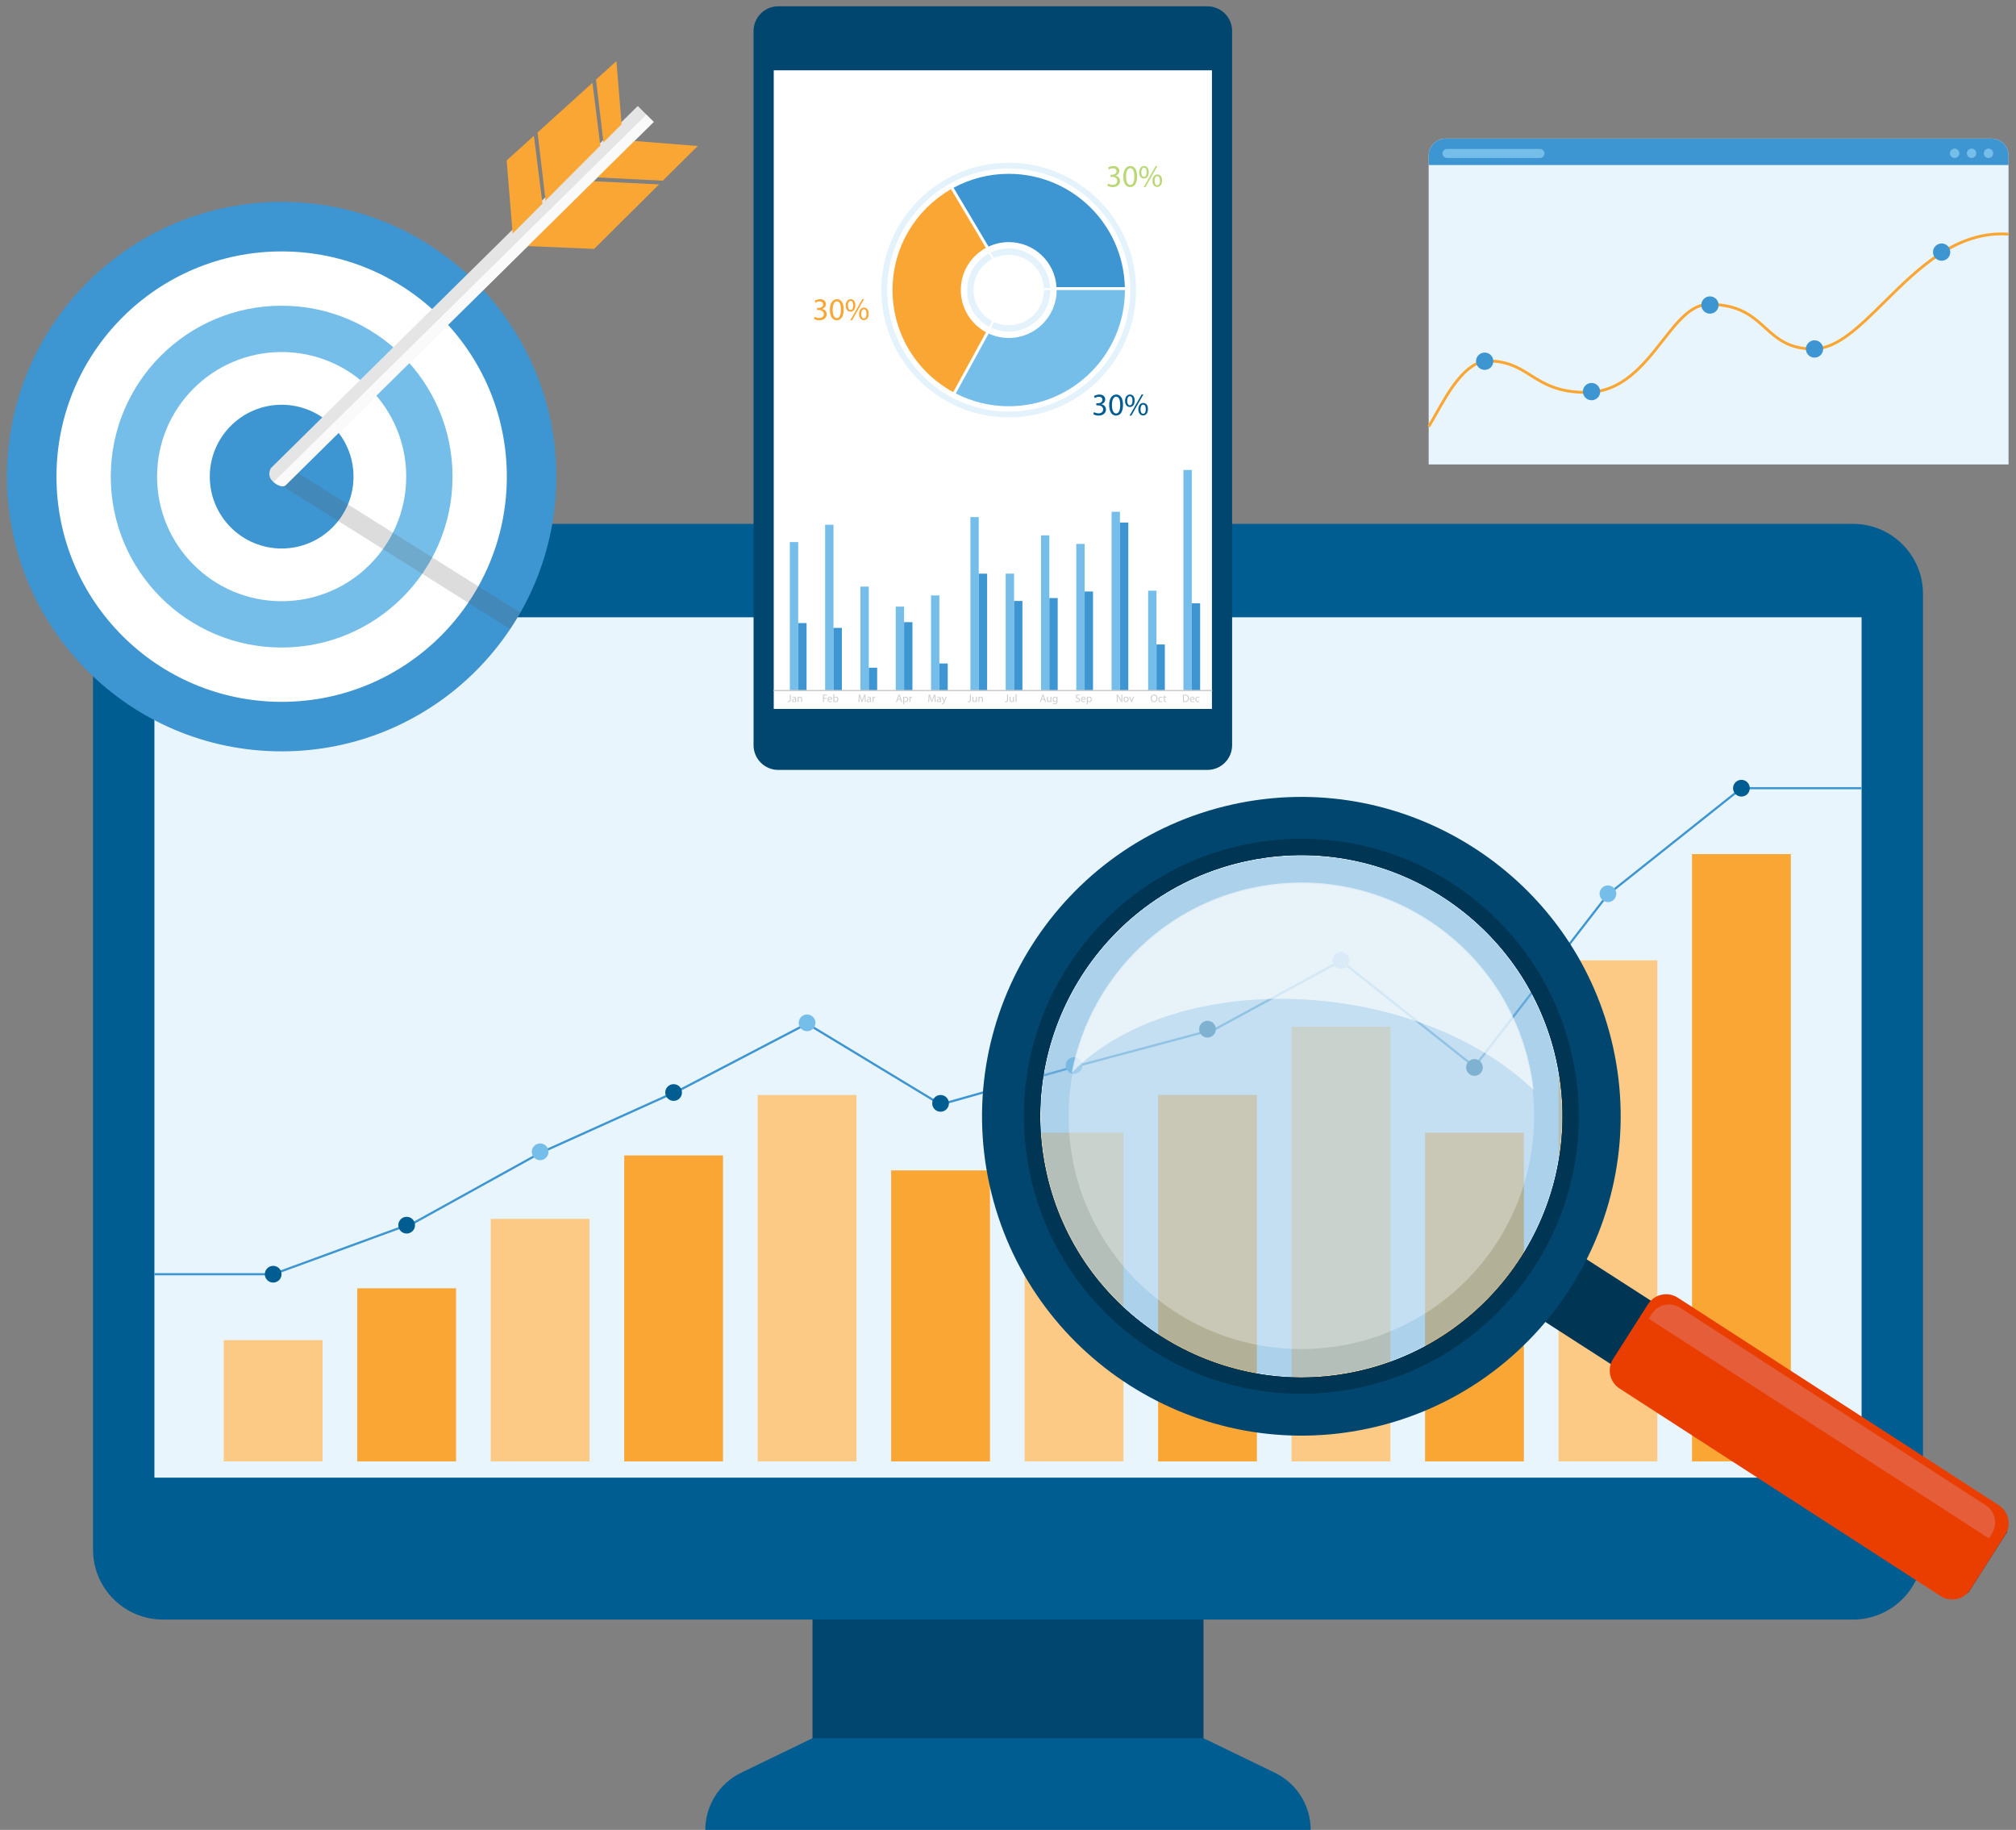 <?xml version="1.0" encoding="utf-8"?>
<!-- Generator: Adobe Illustrator 16.0.0, SVG Export Plug-In . SVG Version: 6.00 Build 0)  -->
<!DOCTYPE svg PUBLIC "-//W3C//DTD SVG 1.1//EN" "http://www.w3.org/Graphics/SVG/1.1/DTD/svg11.dtd">
<svg version="1.1" id="Calque_1" xmlns="http://www.w3.org/2000/svg" xmlns:xlink="http://www.w3.org/1999/xlink" x="0px" y="0px"
	 width="822px" height="746px" viewBox="0 0 822 746" enable-background="new 0 0 822 746" xml:space="preserve">
<rect x="0" y="0" width="822" height="746" fill="#808080" stroke="none"/>
<g>
	<g>
		<path fill="#E9F5FC" d="M818.961,189.345H582.526V63.41c0-3.809,3.086-6.895,6.895-6.895h222.645c3.809,0,6.895,3.086,6.895,6.895
			V189.345z"/>
		<g>
			<path fill="#3D95D1" d="M818.961,67.272H582.526V63.41c0-3.809,3.086-6.895,6.895-6.895h222.645c3.809,0,6.895,3.086,6.895,6.895
				V67.272z"/>
			<g>
				<path fill="#76BEEA" d="M627.917,64.394h-37.937c-1.011,0-1.832-0.821-1.832-1.832l0,0c0-1.014,0.821-1.833,1.832-1.833h37.937
					c1.011,0,1.829,0.818,1.829,1.833l0,0C629.747,63.572,628.928,64.394,627.917,64.394z"/>
				<g>
					<path fill="#76BEEA" d="M796.973,64.415L796.973,64.415c-1.056,0-1.914-0.857-1.914-1.917l0,0c0-1.059,0.857-1.913,1.914-1.913
						l0,0c1.059,0,1.917,0.854,1.917,1.913l0,0C798.889,63.557,798.032,64.415,796.973,64.415z"/>
					<path fill="#76BEEA" d="M803.883,64.415L803.883,64.415c-1.059,0-1.917-0.857-1.917-1.917l0,0c0-1.059,0.857-1.913,1.917-1.913
						l0,0c1.059,0,1.917,0.854,1.917,1.913l0,0C805.799,63.557,804.942,64.415,803.883,64.415z"/>
					<path fill="#76BEEA" d="M810.793,64.415L810.793,64.415c-1.059,0-1.917-0.857-1.917-1.917l0,0c0-1.059,0.857-1.913,1.917-1.913
						l0,0c1.056,0,1.913,0.854,1.913,1.913l0,0C812.707,63.557,811.849,64.415,810.793,64.415z"/>
				</g>
			</g>
		</g>
	</g>
	<g>
		<g>
			<g>
				<path fill="#FAA634" d="M583.008,174.201l-0.963-0.628c0.906-1.393,1.935-3.222,3.12-5.34
					c4.835-8.622,12.145-21.648,21.58-21.648c8.24,0,12.81,2.87,17.647,5.912c5.391,3.391,10.962,6.892,22.395,6.892
					c14.326,0,23.005-11.065,30.665-20.836c6.333-8.068,11.799-15.042,19.329-15.042c12.65,0,18.102,4.934,23.373,9.708
					c4.807,4.354,9.347,8.463,19.211,8.463c9.407,0,18.36-8.863,28.73-19.13c13.824-13.686,29.531-29.194,50.906-27.663
					l-0.082,1.144c-20.909-1.468-36.369,13.82-50.015,27.334c-10.55,10.445-19.66,19.465-29.54,19.465
					c-10.307,0-15.226-4.453-19.982-8.761c-5.111-4.627-10.397-9.413-22.602-9.413c-6.974,0-12.281,6.769-18.427,14.605
					c-7.819,9.97-16.682,21.276-31.567,21.276c-11.763,0-17.479-3.595-23.005-7.07c-4.693-2.948-9.125-5.734-17.037-5.734
					c-8.767,0-15.875,12.675-20.578,21.065C584.969,170.928,583.934,172.771,583.008,174.201z"/>
			</g>
			<circle fill="#3D95D1" cx="605.363" cy="147.267" r="3.529"/>
			<circle fill="#3D95D1" cx="648.933" cy="159.646" r="3.527"/>
			<circle fill="#3D95D1" cx="697.215" cy="124.351" r="3.527"/>
			<path fill="#3D95D1" d="M743.38,142.257c0,1.95-1.579,3.532-3.529,3.532c-1.946,0-3.526-1.582-3.526-3.532
				c0-1.946,1.58-3.526,3.526-3.526C741.801,138.731,743.38,140.311,743.38,142.257z"/>
			<path fill="#3D95D1" d="M795.204,102.775c0,1.95-1.58,3.532-3.526,3.532c-1.95,0-3.529-1.582-3.529-3.532
				c0-1.947,1.579-3.526,3.529-3.526C793.624,99.249,795.204,100.828,795.204,102.775z"/>
		</g>
	</g>
</g>
<g>
	<g>
		<g>
			<rect x="331.284" y="622.725" fill="#00466E" width="159.432" height="107.046"/>
			<path fill="#005D92" d="M534.416,746H287.584l0,0c0-9.926,5.675-18.976,14.608-23.294l29.092-14.074h159.432l29.092,14.074
				C528.741,727.024,534.416,736.074,534.416,746L534.416,746z"/>
		</g>
		<g>
			<path fill="#005D92" d="M755.542,660.261H66.461c-15.76,0-28.536-12.775-28.536-28.536v-389.62
				c0-15.76,12.776-28.536,28.536-28.536h689.082c15.757,0,28.532,12.775,28.532,28.536v389.62
				C784.075,647.485,771.299,660.261,755.542,660.261z"/>
			<rect x="62.958" y="251.656" fill="#E9F5FC" width="696.084" height="350.744"/>
		</g>
	</g>
	<g>
		<g>
			<rect x="91.241" y="546.339" fill="#FCCA85" width="40.288" height="49.431"/>
			<rect x="145.667" y="525.214" fill="#FAA634" width="40.285" height="70.556"/>
			<rect x="200.09" y="496.911" fill="#FCCA85" width="40.285" height="98.858"/>
			<rect x="254.513" y="471.047" fill="#FAA634" width="40.288" height="124.723"/>
			<rect x="363.362" y="477.146" fill="#FAA634" width="40.284" height="118.623"/>
			<rect x="417.784" y="461.774" fill="#FCCA85" width="40.285" height="133.995"/>
			<rect x="472.207" y="446.402" fill="#FAA634" width="40.285" height="149.367"/>
			<rect x="526.63" y="418.586" fill="#FCCA85" width="40.288" height="177.184"/>
			<rect x="581.053" y="461.774" fill="#FAA634" width="40.288" height="133.995"/>
			<rect x="635.476" y="391.504" fill="#FCCA85" width="40.288" height="204.266"/>
			<rect x="689.898" y="348.199" fill="#FAA634" width="40.288" height="247.57"/>
			<rect x="308.936" y="446.402" fill="#FCCA85" width="40.288" height="149.367"/>
		</g>
		<g>
			<polygon fill="#3D95D1" points="111.466,519.914 62.958,519.914 62.958,519.02 111.307,519.02 168.916,497.921 220.017,469.645 
				277.386,443.767 329.096,416.799 329.31,416.931 383.57,449.788 437.802,434.473 495.368,419.097 546.819,391.18 
				547.052,391.365 601.119,434.269 655.267,364.354 709.887,320.881 759.042,320.881 759.042,321.774 710.198,321.774 
				655.897,364.982 601.274,435.538 600.918,435.252 546.729,392.249 495.698,419.926 438.042,435.337 383.438,450.761 
				383.272,450.656 329.063,417.828 277.777,444.574 220.418,470.444 169.285,498.733 			"/>
			<g>
				<circle fill="#005D92" cx="111.388" cy="519.468" r="3.409"/>
				<circle fill="#005D92" cx="165.811" cy="499.476" r="3.409"/>
				<path fill="#76BEEA" d="M223.643,469.563c0,1.885-1.528,3.413-3.409,3.413c-1.884,0-3.409-1.528-3.409-3.413
					c0-1.881,1.525-3.409,3.409-3.409C222.115,466.154,223.643,467.683,223.643,469.563z"/>
				<circle fill="#005D92" cx="274.656" cy="445.393" r="3.409"/>
				<circle fill="#76BEEA" cx="329.079" cy="416.986" r="3.409"/>
				<path fill="#005D92" d="M386.911,449.812c0,1.885-1.525,3.412-3.406,3.412c-1.884,0-3.412-1.527-3.412-3.412
					c0-1.881,1.528-3.409,3.412-3.409C385.386,446.402,386.911,447.931,386.911,449.812z"/>
				<path fill="#76BEEA" d="M441.337,434.382c0,1.881-1.528,3.409-3.413,3.409c-1.881,0-3.409-1.528-3.409-3.409
					c0-1.885,1.528-3.409,3.409-3.409C439.809,430.973,441.337,432.497,441.337,434.382z"/>
				<circle fill="#005D92" cx="492.35" cy="419.579" r="3.411"/>
				<circle fill="#76BEEA" cx="546.773" cy="391.504" r="3.409"/>
				<circle fill="#005D92" cx="601.197" cy="435.175" r="3.409"/>
				<circle fill="#76BEEA" cx="655.619" cy="364.367" r="3.409"/>
				<circle fill="#005D92" cx="710.042" cy="321.327" r="3.409"/>
			</g>
		</g>
	</g>
</g>
<g>
	<g>
		<g>
			<g>
				<path fill="#003553" d="M801.506,649.257L612.121,527.362l16.444-25.786l189.392,121.898c0.427,0.277,0.554,0.849,0.28,1.279
					l-15.448,24.224C802.511,649.407,801.937,649.534,801.506,649.257z"/>
				<g>
					<path fill="#EA3E01" d="M791.305,650.707l-130.903-84.615c-4.076-2.599-5.273-8.008-2.674-12.084l14.236-22.329
						c2.599-4.076,8.008-5.273,12.085-2.674l130.902,84.611c4.076,2.6,5.274,8.012,2.677,12.088l-14.236,22.329
						C800.793,652.105,795.381,653.307,791.305,650.707z"/>
					<g>
						<g>
							<g>
								<path fill="#E55D39" d="M812.189,625.169c2.476-3.881,1.335-9.034-2.545-11.508L685,533.093
									c-3.881-2.476-9.034-1.333-11.507,2.545l-1.246,1.956l138.691,89.542L812.189,625.169z"/>
							</g>
						</g>
					</g>
				</g>
			</g>
			<g>
				<g>
					<path fill="none" d="M516.257,349.594c-2.882,0.392-5.765,0.906-8.646,1.547c-57.316,12.684-93.628,69.633-80.941,126.946
						c12.687,57.319,69.663,93.604,126.949,80.938c57.313-12.687,93.625-69.633,80.938-126.946
						C622.511,377.65,570.541,342.164,516.257,349.594z"/>
					<path fill="#00466E" d="M513.056,326.08c-3.523,0.482-7.049,1.113-10.575,1.893c-70.09,15.515-114.495,85.156-98.98,155.244
						c15.515,70.093,85.189,114.464,155.247,98.977c70.084-15.515,114.488-85.153,98.977-155.24
						C642.996,360.392,579.44,316.995,513.056,326.08z M553.619,559.025c-57.286,12.666-114.263-23.619-126.949-80.938
						c-12.687-57.313,23.625-114.263,80.941-126.946c2.882-0.641,5.764-1.155,8.646-1.547c54.284-7.43,106.254,28.057,118.3,82.485
						C647.244,489.393,610.932,546.339,553.619,559.025z"/>
				</g>
				<path opacity="0.3" fill="#FFFFFF" d="M516.257,349.592c-2.882,0.394-5.765,0.908-8.646,1.549
					c-57.316,12.684-93.628,69.633-80.941,126.946c12.687,57.319,69.663,93.604,126.949,80.938
					c57.313-12.684,93.625-69.63,80.938-126.946C622.511,377.65,570.541,342.164,516.257,349.592z"/>
				<path fill="#00466E" d="M515.273,343.012c-61.892,8.469-105.205,65.512-96.733,127.406
					c8.472,61.896,65.515,105.205,127.41,96.733c61.895-8.469,105.205-65.512,96.733-127.407
					C634.214,377.85,577.168,334.54,515.273,343.012z M553.619,559.025c-57.286,12.666-114.263-23.619-126.949-80.938
					c-12.687-57.313,23.625-114.263,80.941-126.946c2.882-0.641,5.764-1.155,8.646-1.549c54.284-7.428,106.254,28.059,118.3,82.487
					C647.244,489.396,610.932,546.342,553.619,559.025z"/>
				<path fill="#003553" d="M515.273,343.012c-61.892,8.469-105.205,65.512-96.733,127.406
					c8.472,61.896,65.515,105.205,127.41,96.733c61.895-8.469,105.205-65.512,96.733-127.407
					C634.214,377.85,577.168,334.54,515.273,343.012z M553.619,559.025c-57.286,12.666-114.263-23.619-126.949-80.938
					c-12.687-57.313,23.625-114.263,80.941-126.946c2.882-0.641,5.764-1.155,8.646-1.549c54.284-7.428,106.254,28.059,118.3,82.487
					C647.244,489.396,610.932,546.342,553.619,559.025z"/>
				<path opacity="0.4" fill="#4596D1" d="M635.818,440.684c7.951,58.104-32.705,111.651-90.806,119.603
					c-58.105,7.951-111.652-32.704-119.603-90.806c-7.951-58.105,32.702-111.652,90.806-119.604
					C574.316,341.926,627.867,382.582,635.818,440.684z"/>
				<circle opacity="0.3" fill="#FFFFFF" cx="530.613" cy="455.08" r="94.892"/>
				<path opacity="0.6" fill="#FFFFFF" d="M543.64,408.547c33.806,4.236,62.897,17.786,81.652,35.813
					c-0.084-0.734-0.145-1.468-0.247-2.202c-7.136-52.153-55.201-88.646-107.355-81.51c-41.679,5.704-73.33,37.557-80.731,76.732
					C458.378,415.076,499.046,402.957,543.64,408.547z"/>
			</g>
		</g>
	</g>
</g>
<g>
	<circle fill="#3D95D1" cx="114.839" cy="194.308" r="112.001"/>
	<path fill="#FFFFFF" d="M206.653,194.308c0,50.71-41.107,91.817-91.814,91.817s-91.814-41.107-91.814-91.817
		c0-50.707,41.107-91.813,91.814-91.813S206.653,143.601,206.653,194.308z"/>
	<path fill="#76BEEA" d="M184.514,194.308c0,38.484-31.194,69.675-69.675,69.675c-38.481,0-69.678-31.191-69.678-69.675
		c0-38.478,31.197-69.675,69.678-69.675C153.32,124.633,184.514,155.83,184.514,194.308z"/>
	<circle fill="#FFFFFF" cx="114.839" cy="194.308" r="50.791"/>
	<path fill="#3D95D1" d="M144.141,194.308c0,16.186-13.12,29.302-29.302,29.302c-16.183,0-29.302-13.117-29.302-29.302
		c0-16.179,13.12-29.302,29.302-29.302C131.021,165.006,144.141,178.128,144.141,194.308z"/>
	<path opacity="0.21" fill="#5A5A5A" d="M117.327,190.21c0,0-3.102-1.05-4.546,2.106c0,0-1.51,2.876-0.183,4.169l95.415,59.973
		c1.45-2.169,2.807-4.398,4.104-6.67L117.327,190.21z"/>
	<path fill="#E4E5E4" d="M111.629,196.591c0,0,2.87,2.494,4.705,1.327L266.536,49.699l-6.486-6.486L110.444,190.845
		C110.444,190.845,108.417,194.097,111.629,196.591z"/>
	<g>
		<polygon fill="#FAA634" points="219.174,54.019 222.408,81.324 222.162,82.034 244.782,59.344 241.563,33.761 		"/>
		<polygon fill="#FAA634" points="253.446,50.656 251.334,24.922 243.019,32.443 246.058,58.063 		"/>
		<polygon fill="#FAA634" points="206.587,65.409 209.03,95.205 221.184,83.014 217.7,55.352 		"/>
		<polygon fill="#FAA634" points="213.482,100.252 242.249,101.477 268.741,75.168 240.57,73.824 		"/>
		<polygon fill="#FAA634" points="284.496,59.519 257.435,57.371 242.17,72.262 270.254,73.664 		"/>
	</g>
	<path fill="#FAFAFA" d="M116.334,197.918L266.536,49.699l-2.981-2.979L111.551,196.516c0.03,0.024,0.042,0.048,0.078,0.075
		C111.629,196.591,114.5,199.085,116.334,197.918z"/>
</g>
<g>
	<g>
		<g>
			<path fill="#00466E" d="M492.308,313.877H317.326c-5.56,0-10.069-4.51-10.069-10.069V12.638c0-5.56,4.51-10.066,10.069-10.066
				h174.982c5.563,0,10.069,4.507,10.069,10.066v291.17C502.377,309.368,497.871,313.877,492.308,313.877z"/>
			<rect x="315.482" y="28.665" fill="#FFFFFF" width="178.673" height="260.348"/>
		</g>
	</g>
	<g>
		<g>
			<g>
				<path fill="#3D95D1" d="M411.297,98.7c10.391,0,18.869,8.123,19.482,18.357h27.861c-0.628-25.613-21.573-46.191-47.343-46.191
					c-8.141,0-15.794,2.055-22.491,5.671l14.26,23.999C405.566,99.371,408.355,98.7,411.297,98.7z"/>
				<path fill="#FAA634" d="M391.758,118.246c0-7.428,4.136-13.887,10.237-17.193l-14.218-23.929
					c-14.254,8.168-23.856,23.514-23.856,41.122c0,17.964,10,33.589,24.741,41.622l13.381-24.41
					C395.918,132.157,391.758,125.692,391.758,118.246z"/>
				<path fill="#76BEEA" d="M411.297,137.783c-2.93,0-5.692-0.659-8.183-1.812l-13.402,24.438
					c6.477,3.321,13.806,5.208,21.585,5.208c26.161,0,47.376-21.213,47.376-47.371H430.84
					C430.84,129.034,422.088,137.783,411.297,137.783z"/>
			</g>
			<g>
				<path fill="#E4F2FB" d="M411.297,103.877c7.641,0,13.863,5.969,14.32,13.496h2.611c-0.457-8.971-7.855-16.107-16.931-16.107
					c-2.654,0-5.15,0.626-7.389,1.709l1.335,2.25C407.085,104.371,409.134,103.877,411.297,103.877z"/>
				<path fill="#E4F2FB" d="M396.932,118.246c0-5.463,3.042-10.208,7.53-12.642l-1.335-2.244c-5.25,2.892-8.809,8.472-8.809,14.886
					c0,6.456,3.61,12.07,8.923,14.94l1.257-2.29C399.995,128.471,396.932,123.715,396.932,118.246z"/>
				<path fill="#E4F2FB" d="M428.271,118.246h-2.611c0,7.931-6.429,14.356-14.362,14.356c-2.154,0-4.185-0.481-6.017-1.33
					l-1.254,2.293c2.205,1.044,4.666,1.651,7.271,1.651C420.678,135.216,428.271,127.617,428.271,118.246z"/>
			</g>
			<path fill="#E4F2FB" d="M411.297,170.156c-28.628,0-51.914-23.291-51.914-51.91c0-28.628,23.285-51.919,51.914-51.919
				c28.622,0,51.913,23.291,51.913,51.919C463.21,146.865,439.919,170.156,411.297,170.156L411.297,170.156z M411.297,68.697
				c-27.32,0-49.549,22.227-49.549,49.549c0,27.316,22.229,49.543,49.549,49.543c27.316,0,49.545-22.227,49.545-49.543
				C460.843,90.923,438.614,68.697,411.297,68.697L411.297,68.697z"/>
		</g>
		<g>
			<path fill="#BAD875" d="M451.827,74.852c0.316,0.193,1.047,0.512,1.835,0.512c1.432,0,1.889-0.905,1.88-1.609
				c-0.012-1.161-1.062-1.661-2.145-1.661h-0.625v-0.842h0.625c0.818,0,1.853-0.421,1.853-1.405c0-0.665-0.424-1.251-1.459-1.251
				c-0.665,0-1.299,0.291-1.657,0.55l-0.307-0.818c0.442-0.321,1.288-0.641,2.181-0.641c1.634,0,2.377,0.972,2.377,1.979
				c0,0.873-0.521,1.601-1.532,1.971v0.027c1.023,0.189,1.841,0.956,1.85,2.118c0,1.329-1.047,2.49-3.026,2.49
				c-0.93,0-1.748-0.295-2.157-0.563L451.827,74.852z"/>
			<path fill="#BAD875" d="M463.644,71.889c0,2.825-1.059,4.383-2.888,4.383c-1.619,0-2.732-1.519-2.756-4.266
				c0-2.798,1.209-4.32,2.9-4.32C462.639,67.686,463.644,69.248,463.644,71.889z M459.137,72.018c0,2.16,0.662,3.385,1.685,3.385
				c1.137,0,1.685-1.339,1.685-3.46c0-2.046-0.512-3.388-1.685-3.388C459.853,68.555,459.137,69.756,459.137,72.018z"/>
			<path fill="#BAD875" d="M468.403,70.156c0,1.748-0.912,2.618-1.983,2.618c-1.05,0-1.928-0.831-1.94-2.494
				c0-1.661,0.891-2.594,2.016-2.594C467.648,67.686,468.403,68.583,468.403,70.156z M465.361,70.228
				c-0.027,1.063,0.382,1.865,1.086,1.865c0.74,0,1.071-0.791,1.071-1.877c0-1.02-0.295-1.851-1.089-1.851
				C465.744,68.366,465.361,69.197,465.361,70.228z M466.327,76.288l4.898-8.613h0.713l-4.889,8.613H466.327z M473.818,73.604
				c0,1.748-0.909,2.617-1.985,2.617c-1.044,0-1.926-0.83-1.938-2.503c0-1.661,0.894-2.594,2.019-2.594
				C473.06,71.125,473.818,72.018,473.818,73.604z M470.774,73.679c-0.021,1.059,0.388,1.865,1.089,1.865
				c0.74,0,1.071-0.791,1.071-1.893c0-1.008-0.289-1.851-1.083-1.851C471.162,71.801,470.774,72.629,470.774,73.679z"/>
		</g>
		<g>
			<path fill="#005D92" d="M446.075,168.005c0.319,0.192,1.047,0.511,1.835,0.511c1.432,0,1.896-0.908,1.883-1.609
				c-0.018-1.161-1.062-1.66-2.148-1.66h-0.629v-0.843h0.629c0.818,0,1.853-0.421,1.853-1.405c0-0.664-0.421-1.254-1.456-1.254
				c-0.668,0-1.306,0.295-1.661,0.551l-0.307-0.818c0.445-0.319,1.288-0.639,2.181-0.639c1.64,0,2.379,0.973,2.379,1.98
				c0,0.869-0.523,1.598-1.534,1.967v0.027c1.023,0.189,1.841,0.957,1.853,2.118c0,1.333-1.05,2.494-3.029,2.494
				c-0.933,0-1.748-0.295-2.157-0.565L446.075,168.005z"/>
			<path fill="#005D92" d="M457.892,165.042c0,2.825-1.059,4.384-2.882,4.384c-1.625,0-2.738-1.52-2.762-4.27
				c0-2.798,1.212-4.317,2.897-4.317C456.884,160.838,457.892,162.401,457.892,165.042z M453.385,165.168
				c0,2.162,0.662,3.387,1.685,3.387c1.137,0,1.688-1.342,1.688-3.463c0-2.042-0.515-3.384-1.688-3.384
				C454.098,161.708,453.385,162.909,453.385,165.168z"/>
			<path fill="#005D92" d="M462.645,163.303c0,1.754-0.903,2.62-1.979,2.62c-1.047,0-1.925-0.831-1.938-2.491
				c0-1.66,0.891-2.594,2.016-2.594C461.893,160.838,462.645,161.733,462.645,163.303z M459.606,163.381
				c-0.024,1.062,0.382,1.865,1.086,1.865c0.743,0,1.074-0.791,1.074-1.877c0-1.023-0.295-1.854-1.089-1.854
				C459.988,161.516,459.606,162.346,459.606,163.381z M460.578,169.437l4.892-8.61h0.719l-4.892,8.61H460.578z M468.063,166.756
				c0,1.748-0.905,2.617-1.976,2.617c-1.05,0-1.929-0.833-1.944-2.503c0-1.663,0.894-2.593,2.019-2.593
				C467.308,164.278,468.063,165.168,468.063,166.756z M465.028,166.832c-0.024,1.06,0.382,1.862,1.083,1.862
				c0.74,0,1.074-0.788,1.074-1.889c0-1.008-0.292-1.854-1.086-1.854C465.41,164.952,465.028,165.785,465.028,166.832z"/>
		</g>
		<g>
			<path fill="#FAA634" d="M332.197,129.142c0.322,0.192,1.05,0.509,1.844,0.509c1.426,0,1.886-0.906,1.874-1.609
				c-0.015-1.162-1.062-1.658-2.145-1.658h-0.629v-0.846h0.629c0.812,0,1.85-0.418,1.85-1.404c0-0.662-0.424-1.252-1.459-1.252
				c-0.662,0-1.299,0.295-1.657,0.551l-0.307-0.818c0.448-0.318,1.291-0.638,2.181-0.638c1.637,0,2.377,0.972,2.377,1.979
				c0,0.869-0.518,1.598-1.528,1.965v0.027c1.022,0.192,1.835,0.959,1.853,2.121c0,1.329-1.053,2.49-3.03,2.49
				c-0.933,0-1.754-0.295-2.16-0.563L332.197,129.142z"/>
			<path fill="#FAA634" d="M344.017,126.179c0,2.821-1.059,4.38-2.888,4.38c-1.619,0-2.731-1.52-2.759-4.266
				c0-2.798,1.215-4.317,2.903-4.317C343.006,121.976,344.017,123.535,344.017,126.179z M339.51,126.305
				c0,2.16,0.662,3.385,1.685,3.385c1.137,0,1.685-1.339,1.685-3.46c0-2.042-0.512-3.388-1.685-3.388
				C340.224,122.842,339.51,124.045,339.51,126.305z"/>
			<path fill="#FAA634" d="M348.771,124.44c0,1.751-0.906,2.621-1.979,2.621c-1.047,0-1.926-0.831-1.94-2.491
				c0-1.661,0.893-2.594,2.019-2.594C348.018,121.976,348.771,122.87,348.771,124.44z M345.732,124.515
				c-0.024,1.063,0.385,1.868,1.083,1.868c0.743,0,1.074-0.794,1.074-1.88c0-1.021-0.289-1.851-1.086-1.851
				C346.117,122.653,345.732,123.483,345.732,124.515z M346.7,130.575l4.895-8.613h0.713l-4.892,8.613H346.7z M354.188,127.891
				c0,1.748-0.905,2.617-1.977,2.617c-1.053,0-1.928-0.828-1.943-2.503c0-1.661,0.891-2.594,2.016-2.594
				C353.437,125.412,354.188,126.305,354.188,127.891z M351.147,127.966c-0.024,1.062,0.385,1.865,1.086,1.865
				c0.743,0,1.077-0.792,1.077-1.89c0-1.011-0.298-1.854-1.086-1.854C351.532,126.088,351.147,126.918,351.147,127.966z"/>
		</g>
	</g>
	<g>
		<rect x="322.049" y="220.993" fill="#76BEEA" width="3.406" height="60.532"/>
		<rect x="336.438" y="213.922" fill="#76BEEA" width="3.409" height="67.603"/>
		<rect x="468.139" y="240.818" fill="#76BEEA" width="3.405" height="40.707"/>
		<rect x="482.531" y="191.588" fill="#76BEEA" width="3.405" height="89.937"/>
		<rect x="350.828" y="239.136" fill="#76BEEA" width="3.408" height="42.389"/>
		<rect x="365.22" y="247.301" fill="#76BEEA" width="3.406" height="34.224"/>
		<rect x="379.612" y="242.741" fill="#76BEEA" width="3.409" height="38.784"/>
		<rect x="395.671" y="210.799" fill="#76BEEA" width="3.406" height="70.726"/>
		<rect x="410.058" y="233.853" fill="#76BEEA" width="3.412" height="47.672"/>
		<rect x="424.45" y="218.246" fill="#76BEEA" width="3.405" height="63.279"/>
		<rect x="438.842" y="221.745" fill="#76BEEA" width="3.412" height="59.78"/>
		<rect x="453.234" y="208.64" fill="#76BEEA" width="3.406" height="72.885"/>
	</g>
	<g>
		<rect x="325.455" y="254.016" fill="#3D95D1" width="3.412" height="27.509"/>
		<rect x="339.847" y="255.977" fill="#3D95D1" width="3.412" height="25.548"/>
		<rect x="471.544" y="262.737" fill="#3D95D1" width="3.408" height="18.788"/>
		<rect x="485.936" y="245.962" fill="#3D95D1" width="3.406" height="35.563"/>
		<rect x="354.236" y="272.208" fill="#3D95D1" width="3.415" height="9.317"/>
		<rect x="368.626" y="253.639" fill="#3D95D1" width="3.411" height="27.886"/>
		<rect x="383.021" y="270.49" fill="#3D95D1" width="3.409" height="11.035"/>
		<rect x="399.077" y="233.869" fill="#3D95D1" width="3.412" height="47.656"/>
		<rect x="413.469" y="245.002" fill="#3D95D1" width="3.409" height="36.522"/>
		<rect x="442.254" y="241.137" fill="#3D95D1" width="3.405" height="40.388"/>
		<rect x="427.855" y="243.814" fill="#3D95D1" width="3.409" height="37.711"/>
		<rect x="456.64" y="213.032" fill="#3D95D1" width="3.409" height="68.493"/>
	</g>
	<g>
		<rect x="315.383" y="281.263" fill="#CCCCCC" width="178.905" height="0.526"/>
		<g>
			<path fill="#CCCCCC" d="M322.08,283.207h0.391v2.004c0,0.794-0.391,1.038-0.909,1.038c-0.144,0-0.316-0.027-0.409-0.066
				l0.054-0.313c0.078,0.03,0.199,0.055,0.328,0.055c0.346,0,0.544-0.157,0.544-0.743V283.207"/>
			<path fill="#CCCCCC" d="M324.24,285.108c-0.43-0.012-0.912,0.061-0.912,0.484c0,0.256,0.168,0.373,0.364,0.373
				c0.282,0,0.463-0.178,0.529-0.367c0.012-0.042,0.018-0.084,0.018-0.117V285.108z M324.619,285.682
				c0,0.193,0.006,0.373,0.03,0.523h-0.352l-0.03-0.273h-0.015c-0.121,0.175-0.355,0.316-0.662,0.316
				c-0.433,0-0.65-0.301-0.65-0.614c0-0.518,0.458-0.8,1.288-0.8v-0.043c0-0.177-0.048-0.502-0.487-0.496
				c-0.205,0-0.412,0.058-0.565,0.162l-0.087-0.262c0.171-0.113,0.439-0.186,0.713-0.186c0.653,0,0.818,0.447,0.818,0.869V285.682"
				/>
			<path fill="#CCCCCC" d="M325.25,284.632c0-0.226-0.009-0.399-0.018-0.577h0.343l0.024,0.352h0.012
				c0.103-0.198,0.355-0.396,0.707-0.396c0.304,0,0.761,0.177,0.761,0.911v1.284h-0.391v-1.245c0-0.346-0.129-0.638-0.5-0.638
				c-0.252,0-0.451,0.189-0.523,0.403c-0.015,0.051-0.027,0.114-0.027,0.187v1.293h-0.388V284.632"/>
			<polyline fill="#CCCCCC" points="335.554,283.207 337.167,283.207 337.167,283.528 335.942,283.528 335.942,284.527 
				337.073,284.527 337.073,284.846 335.942,284.846 335.942,286.206 335.554,286.206 335.554,283.207 			"/>
			<path fill="#CCCCCC" d="M338.938,284.918c0.003-0.244-0.105-0.632-0.544-0.632c-0.4,0-0.569,0.36-0.599,0.632H338.938z
				 M337.79,285.198c0.009,0.529,0.346,0.75,0.734,0.75c0.286,0,0.46-0.049,0.596-0.111l0.075,0.279
				c-0.135,0.063-0.382,0.133-0.716,0.133c-0.665,0-1.062-0.443-1.062-1.084c0-0.652,0.382-1.154,1.008-1.154
				c0.707,0,0.887,0.613,0.887,1.01c0,0.076-0.003,0.133-0.009,0.178H337.79"/>
			<path fill="#CCCCCC" d="M340.19,285.342c0,0.049,0,0.097,0.012,0.139c0.072,0.273,0.304,0.463,0.59,0.463
				c0.415,0,0.656-0.337,0.656-0.827c0-0.437-0.223-0.804-0.65-0.804c-0.259,0-0.508,0.19-0.586,0.479
				c-0.015,0.049-0.021,0.108-0.021,0.166V285.342z M339.799,283.043h0.391v1.354h0.006c0.139-0.241,0.385-0.388,0.734-0.388
				c0.536,0,0.912,0.441,0.912,1.095c0,0.764-0.49,1.144-0.972,1.144c-0.31,0-0.56-0.118-0.722-0.392h-0.009l-0.021,0.349h-0.337
				c0.009-0.15,0.018-0.369,0.018-0.557V283.043"/>
			<path fill="#CCCCCC" d="M352.585,284.885c-0.024-0.412-0.048-0.924-0.048-1.291h-0.012c-0.103,0.35-0.223,0.726-0.373,1.141
				l-0.536,1.453h-0.289l-0.49-1.432c-0.141-0.422-0.259-0.804-0.34-1.162h-0.012c-0.006,0.373-0.03,0.87-0.058,1.324l-0.081,1.287
				h-0.37l0.211-2.999h0.49l0.518,1.453c0.12,0.367,0.223,0.692,0.301,1.008h0.012c0.078-0.307,0.181-0.635,0.319-1.008l0.53-1.453
				h0.493l0.192,2.999h-0.385L352.585,284.885"/>
			<path fill="#CCCCCC" d="M354.787,285.108c-0.43-0.012-0.915,0.061-0.915,0.484c0,0.256,0.166,0.373,0.361,0.373
				c0.286,0,0.47-0.178,0.53-0.367c0.012-0.042,0.024-0.084,0.024-0.117V285.108z M355.16,285.682c0,0.193,0.006,0.373,0.033,0.523
				h-0.358l-0.024-0.273h-0.015c-0.12,0.175-0.352,0.316-0.659,0.316c-0.433,0-0.656-0.301-0.656-0.614c0-0.518,0.463-0.8,1.293-0.8
				v-0.043c0-0.177-0.051-0.502-0.487-0.496c-0.208,0-0.415,0.058-0.572,0.162l-0.087-0.262c0.181-0.113,0.442-0.186,0.716-0.186
				c0.653,0,0.815,0.447,0.815,0.869V285.682"/>
			<path fill="#CCCCCC" d="M355.795,284.723c0-0.25-0.003-0.473-0.021-0.668h0.343l0.018,0.418h0.018
				c0.096-0.283,0.334-0.463,0.596-0.463c0.042,0,0.072,0,0.108,0.009v0.366c-0.042-0.009-0.078-0.009-0.138-0.009
				c-0.271,0-0.47,0.208-0.523,0.5c-0.006,0.054-0.012,0.117-0.012,0.181v1.148h-0.388V284.723"/>
			<path fill="#CCCCCC" d="M367.049,284.958l-0.294-0.866c-0.066-0.19-0.115-0.37-0.157-0.542h-0.009
				c-0.039,0.172-0.087,0.361-0.153,0.542l-0.292,0.866H367.049z M366.063,285.264l-0.31,0.941h-0.4l1.026-2.999h0.46l1.017,2.999
				h-0.406l-0.322-0.941H366.063"/>
			<path fill="#CCCCCC" d="M368.665,285.328c0,0.06,0.003,0.111,0.015,0.156c0.072,0.271,0.307,0.464,0.589,0.464
				c0.412,0,0.65-0.341,0.65-0.831c0-0.433-0.223-0.797-0.638-0.797c-0.268,0-0.518,0.187-0.59,0.478
				c-0.015,0.049-0.027,0.105-0.027,0.157V285.328z M368.277,284.756c0-0.283-0.009-0.497-0.018-0.701h0.343l0.024,0.363h0.012
				c0.153-0.262,0.412-0.408,0.761-0.408c0.527,0,0.917,0.438,0.917,1.086c0,0.772-0.475,1.152-0.986,1.152
				c-0.28,0-0.53-0.124-0.656-0.334h-0.009v1.17h-0.388V284.756"/>
			<path fill="#CCCCCC" d="M370.807,284.723c0-0.25-0.009-0.473-0.021-0.668h0.343l0.015,0.418h0.021
				c0.093-0.283,0.331-0.463,0.599-0.463c0.036,0,0.072,0,0.105,0.009v0.366c-0.042-0.009-0.084-0.009-0.133-0.009
				c-0.276,0-0.469,0.208-0.529,0.5c-0.006,0.054-0.012,0.117-0.012,0.181v1.148h-0.388V284.723"/>
			<path fill="#CCCCCC" d="M381.075,284.885c-0.018-0.412-0.048-0.924-0.048-1.291h-0.006c-0.108,0.35-0.226,0.726-0.379,1.141
				l-0.536,1.453h-0.286l-0.487-1.432c-0.142-0.422-0.259-0.804-0.34-1.162h-0.012c-0.006,0.373-0.03,0.87-0.057,1.324l-0.084,1.287
				h-0.364l0.208-2.999h0.493l0.515,1.453c0.12,0.367,0.216,0.692,0.294,1.008h0.016c0.078-0.307,0.183-0.635,0.315-1.008
				l0.536-1.453h0.494l0.187,2.999h-0.382L381.075,284.885"/>
			<path fill="#CCCCCC" d="M383.277,285.108c-0.427-0.012-0.912,0.061-0.912,0.484c0,0.256,0.166,0.373,0.364,0.373
				c0.28,0,0.463-0.178,0.529-0.367c0.009-0.042,0.018-0.084,0.018-0.117V285.108z M383.656,285.682c0,0.193,0.006,0.373,0.03,0.523
				h-0.352l-0.03-0.273h-0.015c-0.121,0.175-0.355,0.316-0.659,0.316c-0.436,0-0.659-0.301-0.659-0.614c0-0.518,0.463-0.8,1.293-0.8
				v-0.043c0-0.177-0.048-0.502-0.487-0.496c-0.205,0-0.412,0.058-0.565,0.162l-0.087-0.262c0.174-0.113,0.442-0.186,0.704-0.186
				c0.665,0,0.827,0.447,0.827,0.869V285.682"/>
			<path fill="#CCCCCC" d="M384.39,284.055l0.469,1.27c0.054,0.141,0.108,0.31,0.142,0.439h0.009
				c0.042-0.13,0.084-0.292,0.138-0.449l0.427-1.26h0.415l-0.596,1.531c-0.271,0.736-0.46,1.113-0.734,1.345
				c-0.192,0.168-0.379,0.234-0.475,0.249l-0.1-0.321c0.1-0.033,0.232-0.097,0.346-0.189c0.102-0.091,0.229-0.238,0.325-0.439
				c0.015-0.042,0.03-0.072,0.03-0.091c0-0.023-0.006-0.06-0.03-0.104l-0.794-1.979H384.39"/>
			<path fill="#CCCCCC" d="M395.482,283.207h0.394v2.004c0,0.794-0.394,1.038-0.908,1.038c-0.15,0-0.319-0.027-0.416-0.066
				l0.054-0.313c0.084,0.03,0.199,0.055,0.328,0.055c0.346,0,0.547-0.157,0.547-0.743V283.207"/>
			<path fill="#CCCCCC" d="M398.307,285.61c0,0.227,0.006,0.425,0.021,0.596h-0.349l-0.021-0.349h-0.012
				c-0.099,0.169-0.331,0.392-0.71,0.392c-0.343,0-0.746-0.184-0.746-0.934v-1.26h0.391v1.182c0,0.412,0.132,0.689,0.487,0.689
				c0.259,0,0.445-0.178,0.512-0.361c0.024-0.051,0.039-0.123,0.039-0.201v-1.309h0.388V285.61"/>
			<path fill="#CCCCCC" d="M398.963,284.632c0-0.226-0.009-0.399-0.024-0.577h0.346l0.021,0.352h0.012
				c0.105-0.198,0.355-0.396,0.713-0.396c0.298,0,0.758,0.177,0.758,0.911v1.284h-0.395v-1.245c0-0.346-0.126-0.638-0.496-0.638
				c-0.256,0-0.448,0.189-0.523,0.403c-0.015,0.051-0.027,0.114-0.027,0.187v1.293h-0.385V284.632"/>
			<path fill="#CCCCCC" d="M410.629,283.207h0.391v2.004c0,0.794-0.391,1.038-0.912,1.038c-0.144,0-0.316-0.027-0.412-0.066
				l0.054-0.313c0.081,0.03,0.198,0.055,0.328,0.055c0.352,0,0.55-0.157,0.55-0.743V283.207"/>
			<path fill="#CCCCCC" d="M413.445,285.61c0,0.227,0.006,0.425,0.024,0.596h-0.349l-0.021-0.349h-0.009
				c-0.096,0.169-0.328,0.392-0.71,0.392c-0.34,0-0.743-0.184-0.743-0.934v-1.26h0.391v1.182c0,0.412,0.129,0.689,0.479,0.689
				c0.265,0,0.448-0.178,0.518-0.361c0.018-0.051,0.036-0.123,0.036-0.201v-1.309h0.385V285.61"/>
			<rect x="414.101" y="283.043" fill="#CCCCCC" width="0.394" height="3.162"/>
			<path fill="#CCCCCC" d="M425.695,284.958l-0.301-0.866c-0.063-0.19-0.108-0.37-0.15-0.542h-0.012
				c-0.042,0.172-0.09,0.361-0.15,0.542l-0.289,0.866H425.695z M424.709,285.264l-0.307,0.941h-0.406l1.025-2.999h0.463l1.017,2.999
				h-0.409l-0.316-0.941H424.709"/>
			<path fill="#CCCCCC" d="M428.68,285.61c0,0.227,0,0.425,0.019,0.596h-0.346l-0.021-0.349h-0.012
				c-0.096,0.169-0.325,0.392-0.71,0.392c-0.337,0-0.74-0.184-0.74-0.934v-1.26h0.388v1.182c0,0.412,0.129,0.689,0.484,0.689
				c0.259,0,0.439-0.178,0.512-0.361c0.021-0.051,0.033-0.123,0.033-0.201v-1.309h0.394V285.61"/>
			<path fill="#CCCCCC" d="M430.78,284.903c0-0.068-0.006-0.126-0.024-0.177c-0.069-0.229-0.253-0.419-0.545-0.419
				c-0.373,0-0.641,0.316-0.641,0.815c0,0.428,0.22,0.776,0.638,0.776c0.241,0,0.458-0.15,0.539-0.4
				c0.027-0.068,0.033-0.146,0.033-0.213V284.903z M431.171,285.887c0,0.499-0.096,0.794-0.307,0.986
				c-0.217,0.192-0.518,0.256-0.789,0.256c-0.258,0-0.542-0.061-0.716-0.178l0.099-0.301c0.145,0.094,0.367,0.175,0.629,0.175
				c0.4,0,0.698-0.208,0.698-0.755v-0.234h-0.012c-0.115,0.198-0.349,0.357-0.686,0.357c-0.529,0-0.915-0.454-0.915-1.044
				c0-0.734,0.475-1.14,0.975-1.14c0.373,0,0.572,0.186,0.671,0.366h0.015l0.006-0.321h0.355c-0.018,0.15-0.024,0.328-0.024,0.58
				V285.887"/>
			<path fill="#CCCCCC" d="M438.65,285.727c0.174,0.115,0.424,0.199,0.689,0.199c0.394,0,0.629-0.205,0.629-0.509
				c0-0.273-0.163-0.438-0.566-0.593c-0.487-0.178-0.794-0.436-0.794-0.857c0-0.46,0.392-0.809,0.972-0.809
				c0.301,0,0.529,0.072,0.659,0.15l-0.108,0.31c-0.09-0.054-0.295-0.142-0.563-0.142c-0.406,0-0.568,0.244-0.568,0.448
				c0,0.283,0.18,0.419,0.599,0.581c0.508,0.195,0.761,0.441,0.761,0.881c0,0.461-0.343,0.861-1.041,0.861
				c-0.295,0-0.614-0.088-0.776-0.193L438.65,285.727"/>
			<path fill="#CCCCCC" d="M442.272,284.918c0.003-0.244-0.108-0.632-0.547-0.632c-0.397,0-0.56,0.36-0.602,0.632H442.272z
				 M441.123,285.198c0.012,0.529,0.343,0.75,0.74,0.75c0.277,0,0.451-0.049,0.596-0.111l0.066,0.279
				c-0.132,0.063-0.373,0.133-0.722,0.133c-0.656,0-1.059-0.443-1.059-1.084c0-0.652,0.391-1.154,1.017-1.154
				c0.704,0,0.884,0.613,0.884,1.01c0,0.076,0,0.133-0.012,0.178H441.123"/>
			<path fill="#CCCCCC" d="M443.523,285.328c0,0.06,0,0.111,0.015,0.156c0.072,0.271,0.31,0.464,0.589,0.464
				c0.412,0,0.653-0.341,0.653-0.831c0-0.433-0.229-0.797-0.644-0.797c-0.265,0-0.518,0.187-0.59,0.478
				c-0.018,0.049-0.024,0.105-0.024,0.157V285.328z M443.132,284.756c0-0.283-0.006-0.497-0.012-0.701h0.34l0.021,0.363h0.015
				c0.153-0.262,0.409-0.408,0.761-0.408c0.526,0,0.914,0.438,0.914,1.086c0,0.772-0.475,1.152-0.98,1.152
				c-0.286,0-0.529-0.124-0.662-0.334h-0.006v1.17h-0.391V284.756"/>
			<path fill="#CCCCCC" d="M455.344,286.206v-2.999h0.427l0.954,1.517c0.216,0.352,0.397,0.668,0.535,0.978l0.012-0.007
				c-0.036-0.405-0.045-0.764-0.045-1.229v-1.258h0.364v2.999H457.2l-0.948-1.525c-0.213-0.33-0.412-0.67-0.56-0.992h-0.015
				c0.024,0.379,0.03,0.74,0.03,1.233v1.284H455.344"/>
			<path fill="#CCCCCC" d="M458.5,285.131c0,0.467,0.274,0.824,0.65,0.824c0.373,0,0.656-0.349,0.656-0.833
				c0-0.366-0.187-0.818-0.65-0.818C458.701,284.304,458.5,284.726,458.5,285.131L458.5,285.131z M460.202,285.111
				c0,0.8-0.554,1.138-1.071,1.138c-0.577,0-1.035-0.422-1.035-1.099c0-0.722,0.481-1.14,1.071-1.14
				C459.781,284.01,460.202,284.458,460.202,285.111"/>
			<path fill="#CCCCCC" d="M460.819,284.055l0.424,1.203c0.066,0.201,0.126,0.376,0.171,0.547h0.012
				c0.051-0.171,0.111-0.346,0.184-0.547l0.415-1.203h0.406l-0.836,2.15h-0.376l-0.821-2.15H460.819"/>
			<path fill="#CCCCCC" d="M469.595,284.719c0,0.642,0.346,1.219,0.957,1.219c0.62,0,0.965-0.571,0.965-1.242
				c0-0.604-0.313-1.23-0.957-1.23C469.919,283.465,469.595,284.067,469.595,284.719L469.595,284.719z M471.926,284.674
				c0,1.029-0.628,1.574-1.393,1.574c-0.794,0-1.348-0.614-1.348-1.522c0-0.948,0.583-1.571,1.39-1.571
				C471.394,283.155,471.926,283.778,471.926,284.674"/>
			<path fill="#CCCCCC" d="M473.969,286.125c-0.108,0.054-0.331,0.124-0.62,0.124c-0.65,0-1.071-0.443-1.071-1.096
				c0-0.665,0.452-1.143,1.155-1.143c0.229,0,0.433,0.057,0.539,0.111l-0.084,0.297c-0.094-0.045-0.241-0.099-0.455-0.099
				c-0.493,0-0.761,0.364-0.761,0.812c0,0.497,0.319,0.807,0.749,0.807c0.22,0,0.364-0.061,0.479-0.102L473.969,286.125"/>
			<path fill="#CCCCCC" d="M474.952,283.538v0.518h0.563v0.295h-0.563v1.161c0,0.268,0.076,0.415,0.292,0.415
				c0.114,0,0.172-0.01,0.232-0.024l0.018,0.295c-0.078,0.033-0.196,0.052-0.349,0.052c-0.177,0-0.331-0.061-0.424-0.163
				c-0.105-0.117-0.145-0.307-0.145-0.56v-1.176h-0.337v-0.295h0.337v-0.406L474.952,283.538"/>
			<path fill="#CCCCCC" d="M482.723,285.902c0.096,0.013,0.241,0.015,0.391,0.015c0.83,0,1.275-0.457,1.275-1.27
				c0.006-0.703-0.397-1.154-1.215-1.154c-0.198,0-0.349,0.015-0.451,0.035V285.902z M482.332,283.249
				c0.244-0.039,0.518-0.063,0.824-0.063c0.56,0,0.954,0.13,1.216,0.37c0.271,0.247,0.427,0.596,0.427,1.077
				c0,0.49-0.156,0.894-0.433,1.167c-0.283,0.28-0.746,0.431-1.327,0.431c-0.28,0-0.508-0.012-0.707-0.036V283.249"/>
			<path fill="#CCCCCC" d="M486.667,284.918c0.003-0.244-0.105-0.632-0.544-0.632c-0.4,0-0.565,0.36-0.595,0.632H486.667z
				 M485.521,285.198c0.006,0.529,0.34,0.75,0.737,0.75c0.28,0,0.455-0.049,0.593-0.111l0.072,0.279
				c-0.135,0.063-0.373,0.133-0.722,0.133c-0.656,0-1.053-0.443-1.053-1.084c0-0.652,0.379-1.154,1.011-1.154
				c0.701,0,0.891,0.613,0.891,1.01c0,0.076-0.006,0.133-0.018,0.178H485.521"/>
			<path fill="#CCCCCC" d="M489.062,286.125c-0.103,0.054-0.322,0.124-0.617,0.124c-0.644,0-1.071-0.443-1.071-1.096
				c0-0.665,0.458-1.143,1.161-1.143c0.226,0,0.434,0.057,0.539,0.111l-0.09,0.297c-0.093-0.045-0.241-0.099-0.449-0.099
				c-0.499,0-0.764,0.364-0.764,0.812c0,0.497,0.319,0.807,0.746,0.807c0.226,0,0.367-0.061,0.481-0.102L489.062,286.125"/>
		</g>
	</g>
</g>
</svg>

